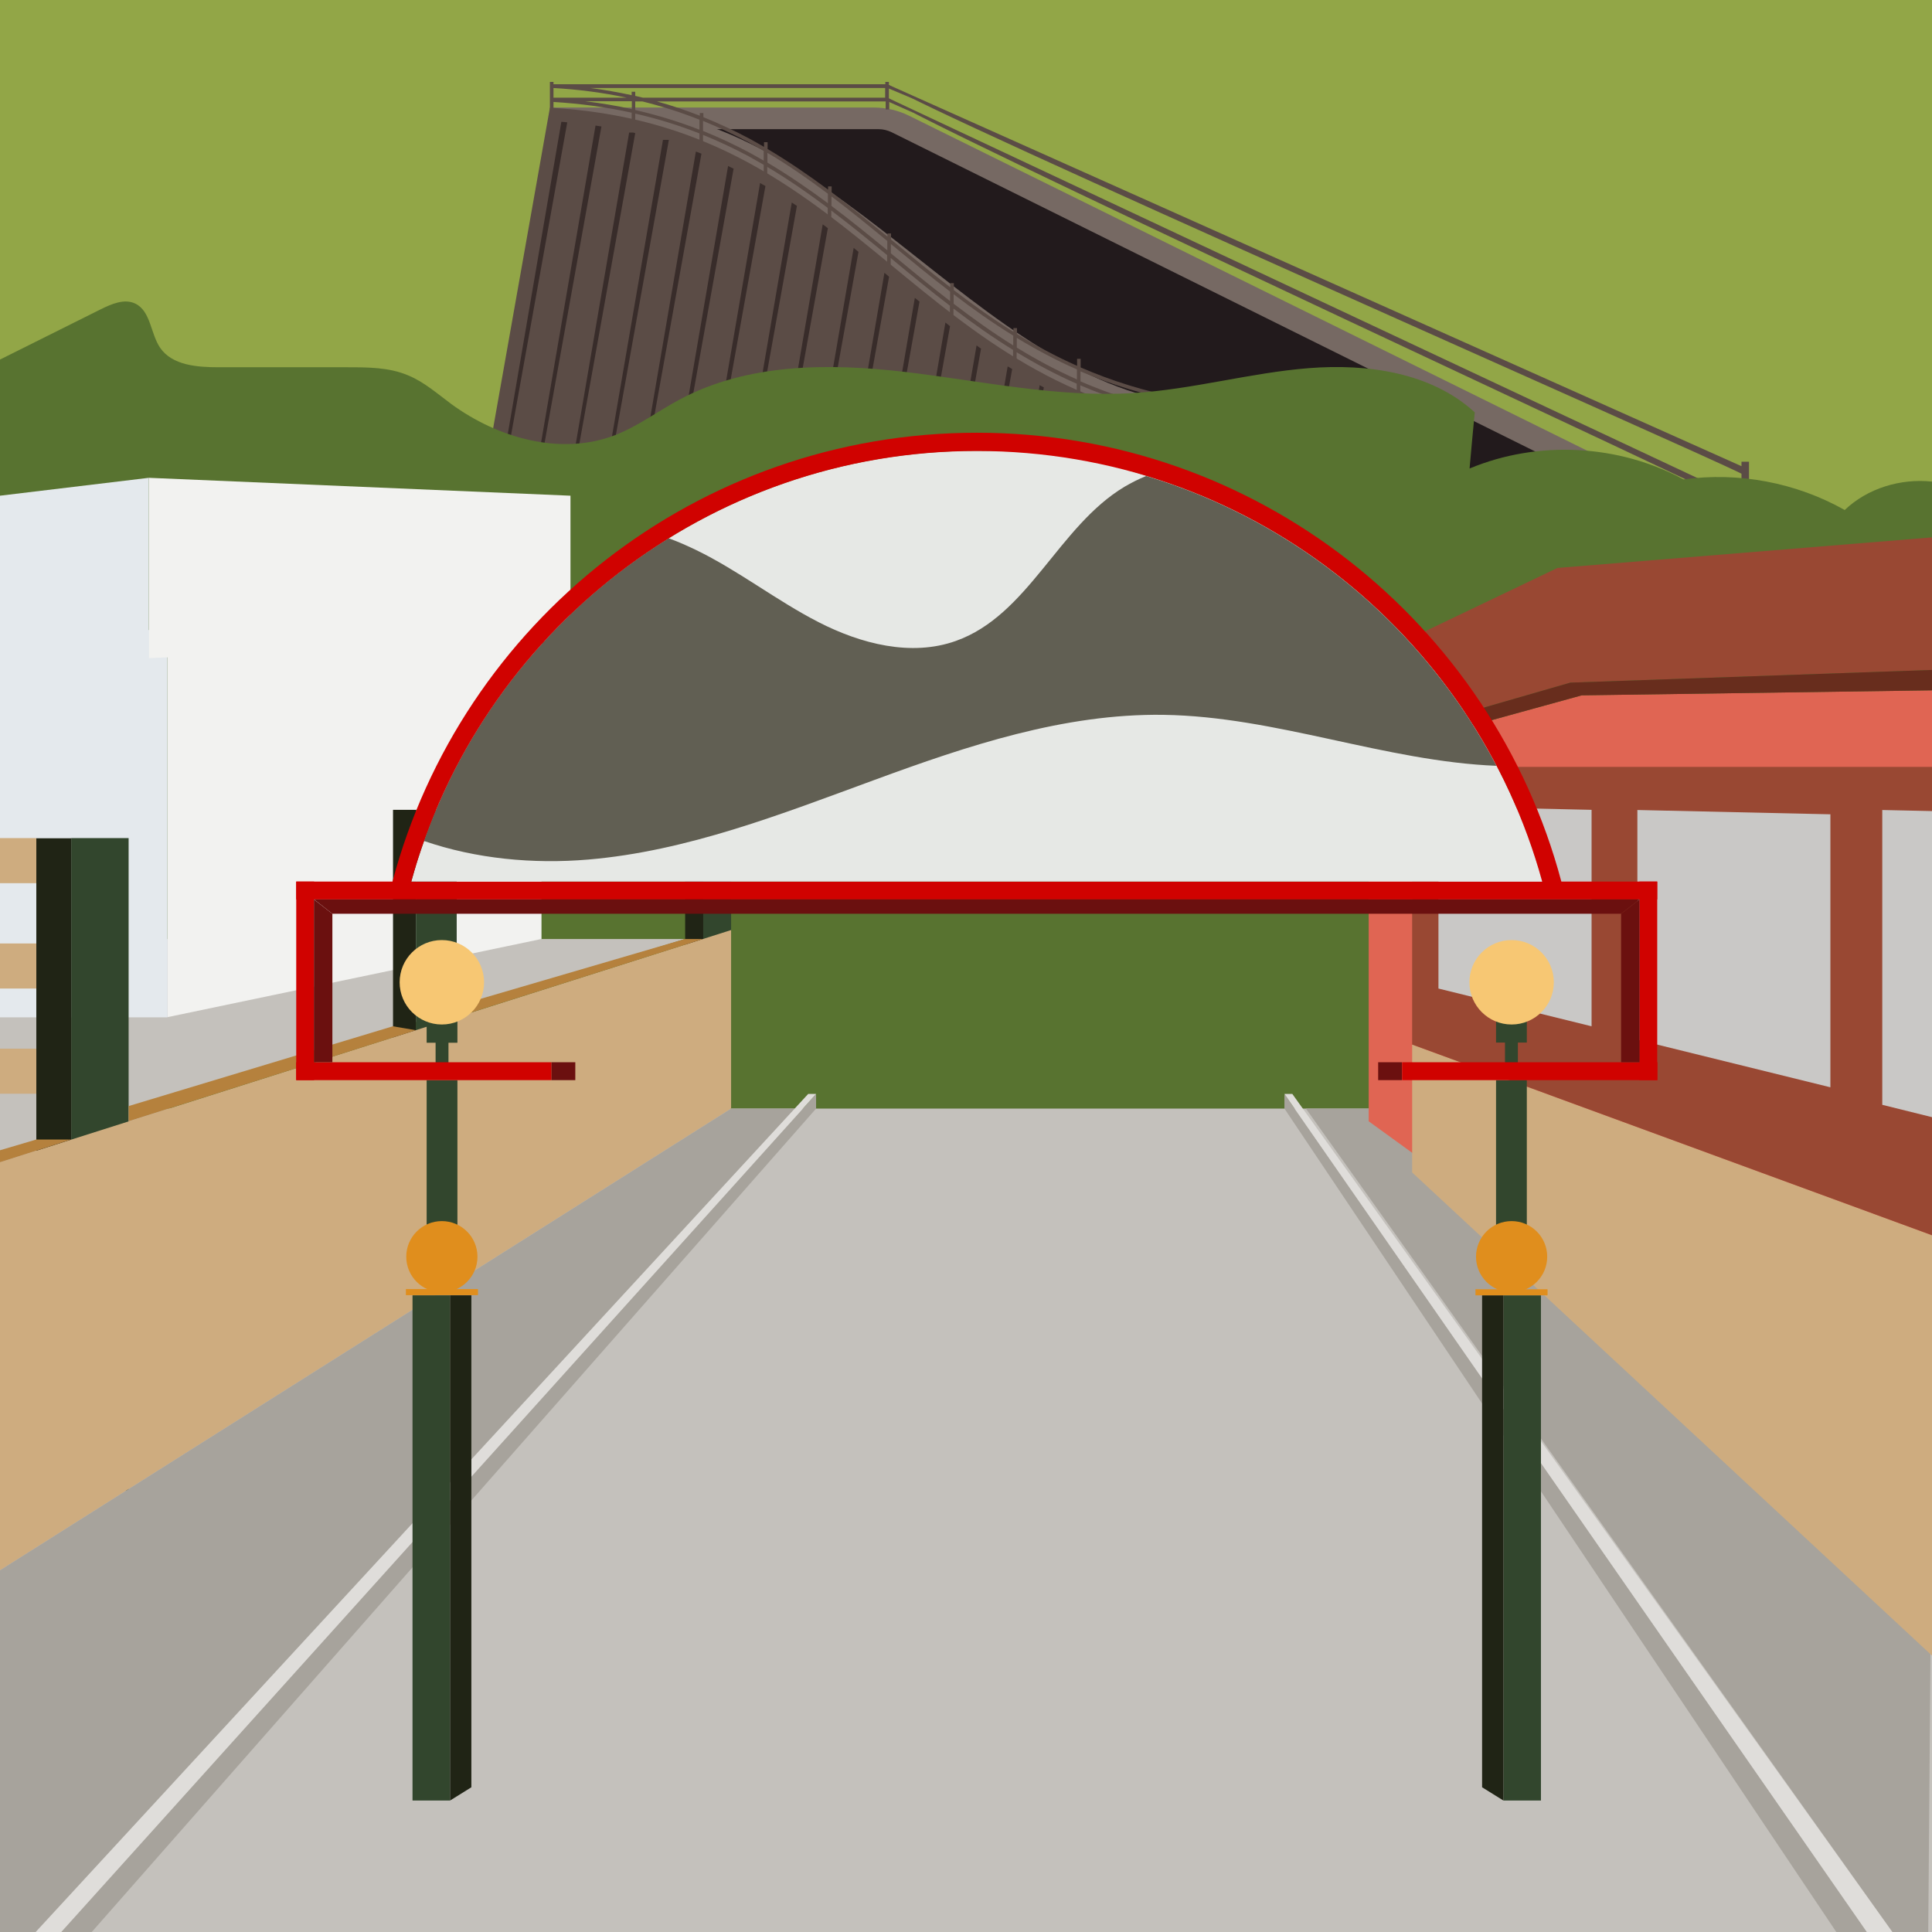 <?xml version="1.0" encoding="UTF-8"?>
<svg id="Layer_1" xmlns="http://www.w3.org/2000/svg" version="1.1" viewBox="0 0 1080 1080">
  <rect x="0" y="0" width="1080" height="1080" fill="#808080" stroke="none"/>
  <!-- Generator: Adobe Illustrator 29.0.0, SVG Export Plug-In . SVG Version: 2.1.0 Build 186)  -->
  <defs>
    <style>
      .st0 {
        fill: #615f53;
      }

      .st1 {
        fill: #b5813d;
      }

      .st2 {
        fill: #202415;
      }

      .st3 {
        fill: #f2f2f0;
      }

      .st4 {
        fill: #a7a39c;
      }

      .st5 {
        fill: #587330;
      }

      .st6 {
        fill: #e08e1d;
      }

      .st7 {
        fill: #92a647;
      }

      .st8 {
        fill: #682d1d;
      }

      .st9 {
        fill: #dfddda;
      }

      .st10 {
        fill: #e06553;
      }

      .st11 {
        fill: #382c2a;
      }

      .st12 {
        fill: #766963;
      }

      .st13 {
        fill: #e6e8e5;
      }

      .st14 {
        fill: #c4c1bc;
      }

      .st15 {
        fill: #ceac7f;
      }

      .st16 {
        fill: #221a1c;
      }

      .st17 {
        fill: #5b4c46;
      }

      .st18 {
        fill: #c9c8c6;
      }

      .st19 {
        fill: #994833;
      }

      .st20 {
        fill: #f7c773;
      }

      .st21 {
        fill: #d00200;
      }

      .st22 {
        fill: #e4e9ed;
      }

      .st23 {
        fill: #32462d;
      }

      .st24 {
        fill: #6b100f;
      }
    </style>
  </defs>
  <rect class="st7" width="1080" height="877.8"/>
  <g>
    <polygon class="st16" points="921 277.7 494.9 66.1 382.1 66.1 682.4 305.6 921 277.7"/>
    <path class="st12" d="M338.3,60.1h150c7,0,13.9,1.6,20.1,4.7l430.8,212.8h-30.2L498.4,73.9c-2.3-1.1-4.8-1.7-7.3-1.7h-150.4l-2.4-12.1Z"/>
    <path class="st12" d="M307.4,60.1h30.9c135,0,213.9,167,344.1,167h-150.7L307.4,60.1Z"/>
    <path class="st17" d="M272.7,256.2l34.7-196c168.2,9.3,198.9,146.9,352.2,175.4l-386.9,20.7Z"/>
    <g>
      <path class="st11" d="M317.1,68.4l-35,194.8-.4,2.2h-1.8l.4-2.1,33.5-195.2c1.1,0,2.2.2,3.3.3Z"/>
      <path class="st11" d="M336.2,70.7l-34.4,191.5-1.3,7.3h-1.8l1.2-7.2,33-192.1c1.1.2,2.2.3,3.3.5Z"/>
      <polygon class="st11" points="355.1 74.4 321.5 261.2 319.3 273.6 317.5 273.6 319.6 261.3 351.7 74.1 354 74.1 355.1 74.4"/>
      <polygon class="st11" points="336.3 277.6 370.6 78.2 373.9 78.2 338.1 277.6 336.3 277.6"/>
      <path class="st11" d="M392.1,86l-31.1,173-4,22.6h-1.8l3.9-22.5,29.9-174.4c1,.4,2.1.8,3.1,1.2Z"/>
      <path class="st11" d="M410.1,94.2l-29.4,163.8-5,27.7h-1.8l4.7-27.5,28.4-165.4c1,.5,2,1,3.1,1.5Z"/>
      <path class="st11" d="M427.9,103.9l-27.5,153.1-5.9,32.8h-1.8l5.6-32.6,26.6-154.9c1,.6,2,1.2,3,1.7Z"/>
      <path class="st11" d="M445.5,115l-25.3,140.9-6.8,37.9h-1.8l6.5-37.7,24.5-142.9c1,.6,1.9,1.3,2.9,1.9Z"/>
      <path class="st11" d="M462.8,127.4l-22.9,127.4-7.7,43h-1.8l7.3-42.8,22.2-129.6c.9.7,1.9,1.4,2.8,2.1Z"/>
      <path class="st11" d="M479.9,140.8l-20.3,113-8.6,48h-1.8l8.2-47.9,19.8-115.3c.9.7,1.8,1.4,2.7,2.2Z"/>
      <path class="st11" d="M497,154.7l-17.6,98.1-9.5,53.1h-1.8l9.1-53,17.2-100.4c.9.7,1.8,1.5,2.6,2.2Z"/>
      <path class="st11" d="M514,168.6l-14.9,83.1-10.5,58.2h-1.8l10-58.1,14.6-85.3c.9.7,1.7,1.4,2.6,2.1Z"/>
      <path class="st11" d="M531.1,182.2l-12.3,68.5-11.4,63.3h-1.8l10.8-63.2,12.1-70.5c.8.7,1.7,1.3,2.5,2Z"/>
      <path class="st11" d="M548.4,194.9l-9.8,54.7-12.3,68.4h-1.8l11.7-68.3,9.7-56.6c.8.6,1.7,1.2,2.5,1.8Z"/>
      <path class="st11" d="M565.8,206.4l-7.6,42.1-13.2,73.5h-1.8l12.6-73.4,7.5-43.8c.8.5,1.6,1,2.5,1.5Z"/>
      <path class="st11" d="M583.5,216.6l-5.5,30.9-14.1,78.6h-1.8l13.5-78.5,5.6-32.3c.8.5,1.6.9,2.4,1.3Z"/>
      <path class="st11" d="M601.5,225.3l-3.8,21.1-15,83.7h-1.8l14.3-83.6,3.8-22.4c.8.4,1.6.7,2.5,1.1Z"/>
    </g>
    <polygon class="st17" points="510.7 63.1 495.9 56.5 496.3 54.7 510.7 63.1"/>
    <polygon class="st17" points="510.7 55.3 495.9 49.1 496.3 47.2 510.7 55.3"/>
    <path class="st17" d="M973.5,258.1v2.5L496.9,47.5v-1.7h-2v1.3h-185.5v-1.3h-2v15.3h2v-4.1c15.1.9,29.7,2.9,43.7,6v5.2h2v-4.7c12.3,2.8,24.3,6.5,35.9,11.1v7.2h2v-6.4c8.6,3.5,17,7.4,25.4,11.9,2.9,1.6,5.7,3.2,8.5,4.8v8.5h2v-7.3c11.8,7,23,14.8,33.8,22.9v7.3h2v-5.8c10.7,8.1,21,16.5,31.2,24.9v10.1h2v-8.5c.5.4,1,.8,1.5,1.3,10.3,8.5,20.7,17.1,31.6,25.4v7.1h2v-5.5c10.6,8.1,21.6,15.9,33.3,23.1v6.7h2v-5.4c10.6,6.4,21.7,12.4,33.6,17.6v7.5h2v-6.6c17,7.3,35.6,13.2,56.4,17.1l.4-2c-21-3.9-39.6-9.9-56.7-17.3v-5.6c17,7.3,35.6,13.2,56.4,17.1l.4-2c-21-3.9-39.6-9.9-56.7-17.3v-4.8h-2v3.9c-11.9-5.3-23.1-11.3-33.6-17.8v-3.3h-2v2.1c-11.7-7.3-22.7-15.2-33.3-23.3v-3.9h-2v2.3c-10.4-8-20.4-16.2-30.3-24.4-.9-.8-1.9-1.5-2.8-2.3v-3.4h-2v1.8c-10.1-8.3-20.5-16.7-31.2-24.8v-3.3h-2v1.8c-10.8-8-22-15.7-33.8-22.7v-3.8h-2v2.6c-2.5-1.4-5-2.9-7.6-4.3-8.6-4.6-17.4-8.7-26.3-12.3v-2.3h-2v1.5c-7.9-3.1-15.9-5.8-24-8h127.9v4.5h2v-5.7c1.1.9,3.8,2.4,7.9,4.6,62.1,33.2,445,210.4,468.7,223v5h4v-30h-4ZM309.4,49.2c14.1.8,27.7,2.6,40.9,5.4h-40.9v-5.4ZM327.2,56.6h26v4.4c-8.5-1.9-17.1-3.3-26-4.4ZM602,206.5v5.6c-11.9-5.3-23.1-11.3-33.6-17.8v-5.4c10.6,6.4,21.7,12.4,33.6,17.6ZM566.4,187.7v5.4c-11.7-7.3-22.7-15.2-33.3-23.3v-5.3c10.6,8.1,21.6,15.9,33.3,23.1ZM499.5,137.6c10.3,8.5,20.7,17.1,31.6,25.4v5.3c-10.4-8-20.4-16.2-30.3-24.4-.9-.8-1.9-1.5-2.8-2.3v-5.2c.5.4,1,.8,1.5,1.3ZM496,134.7v5.2c-10.1-8.3-20.5-16.7-31.2-24.8v-5.3c10.7,8.1,21,16.5,31.2,24.9ZM462.8,108.3v5.3c-10.8-8-22-15.7-33.8-22.7v-5.5c11.8,7,23,14.8,33.8,22.9ZM418.4,79.5c2.9,1.6,5.7,3.2,8.5,4.8v5.5c-2.5-1.4-5-2.9-7.6-4.3-8.6-4.6-17.4-8.7-26.3-12.3v-5.6c8.6,3.5,17,7.4,25.4,11.9ZM391,66.8v5.7c-11.6-4.5-23.6-8.2-35.9-11v-4.8h4c10.9,2.7,21.5,6.1,31.9,10.2ZM359.4,54.6c-1.4-.3-2.9-.7-4.3-1v-2.3h-2v1.9c-7.5-1.6-15.2-3-23-4h164.7v5.4h-135.5ZM496.9,55v-7c18.6,13.6,451.2,203.9,476.6,216.8v14c-5.6-2.6-475.4-223.3-476.6-223.8Z"/>
  </g>
  <path class="st5" d="M1080,269.2v390.9H0V201c18.8-9.4,37.6-18.8,56.3-28.1,6.1-3,13.2-6.1,19.3-3.2,8.7,4.2,8.5,16.7,13.9,24.7,6.8,9.9,20.8,10.9,32.9,10.9,23.9,0,47.7,0,71.6,0,11.6,0,23.6,0,34.3,4.6,8.9,3.7,16.2,10.2,23.9,15.9,26.1,19.1,61.2,29.1,91.5,17.5,12.9-5,24.1-13.5,36.3-20,37.8-20.2,83.2-20.4,125.8-15.4,42.6,5,85.2,14.5,128,11.8,32.9-2,65-11.3,97.8-13.9,32.8-2.6,68.5,2.4,92.8,24.7-1,10.5-2,20.9-2.9,31.4,38.1-15.9,83.3-13.6,119.6,6.1,30.8-4.3,63,1.8,90.1,17.1,12.8-12.2,31.2-17.7,48.7-15.9Z"/>
  <polygon class="st14" points="382.9 524.9 0 524.9 0 643 382.9 524.9"/>
  <polygon class="st3" points="302.7 524.9 93.6 568.6 93.6 352.2 302.7 336.9 302.7 524.9"/>
  <rect class="st22" y="352.2" width="93.6" height="216.5"/>
  <rect class="st14" y="619.7" width="1080" height="460.3"/>
  <polygon class="st4" points="718 619.7 718 611.5 1043.6 1080 1026.5 1080 718 619.7"/>
  <polygon class="st9" points="718 611.5 1043.6 1080 1057.9 1080 722.4 611.5 718 611.5"/>
  <polygon class="st4" points="730 619.7 765.5 619.7 1080 818.3 1077.9 1080 1057.9 1080 730 619.7"/>
  <rect class="st23" x="393" y="441.5" width="15.7" height="178.2"/>
  <rect class="st2" x="382.9" y="441.5" width="10.1" height="178.2" transform="translate(776 1061.2) rotate(180)"/>
  <rect class="st23" x="39.8" y="468.5" width="32.1" height="364.9"/>
  <rect class="st2" x="20.3" y="468.5" width="19.5" height="364.9" transform="translate(60.1 1302) rotate(180)"/>
  <rect class="st23" x="232.5" y="452.7" width="22.8" height="258.6"/>
  <rect class="st2" x="219.6" y="452.7" width="12.8" height="258.6" transform="translate(452.1 1164) rotate(180)"/>
  <polygon class="st10" points="765.1 421.5 765.1 626.8 1080 855 1080 385.9 884.2 388.7 765.1 421.5"/>
  <polygon class="st15" points="0 877.8 408.7 619.7 408.7 519.9 0 649.7 0 877.8"/>
  <polygon class="st15" points="1080 925.5 789.4 655.4 789.4 583.9 1080 690.5 1080 925.5"/>
  <polygon class="st1" points="393 524.9 382.9 524.9 255.2 562.3 255.2 568.6 393 524.9"/>
  <polygon class="st1" points="232.5 575.9 219.6 573.7 71.9 618.3 71.9 626.8 232.5 575.9"/>
  <polygon class="st1" points="39.8 637 20.3 637 0 643 0 649.7 39.8 637"/>
  <rect class="st15" y="468.5" width="20.3" height="25.2"/>
  <rect class="st15" y="527.4" width="20.3" height="25.2"/>
  <rect class="st15" y="586.2" width="20.3" height="25.2"/>
  <polygon class="st3" points="318.9 357.9 83.2 367.9 83.2 267.1 318.9 277.1 318.9 357.9"/>
  <polygon class="st22" points="0 357.9 83.2 367.9 83.2 267.1 0 277.1 0 357.9"/>
  <polygon class="st19" points="789.4 583.9 1080 690.5 1080 428.7 789.4 428.7 789.4 583.9"/>
  <polygon class="st18" points="804.1 552.6 804.1 450.8 889.7 452.7 889.7 573.7 804.1 552.6"/>
  <polygon class="st18" points="915.3 581.2 915.3 452.8 1023.2 455.2 1023.2 607.8 915.3 581.2"/>
  <polygon class="st18" points="1080 453.4 1080 624.5 1052.2 617.6 1052.2 452.8 1080 453.4"/>
  <polygon class="st19" points="1080 300.4 870.6 317.5 739.5 380.2 739.5 421.5 877.8 381.6 1080 374.5 1080 300.4"/>
  <polygon class="st8" points="739.5 421.5 765.1 421.5 884.2 388.7 1080 385.9 1080 374.5 877.8 381.6 739.5 421.5"/>
  <polygon class="st4" points="456.2 619.7 456.2 611.5 34.2 1080 51.3 1080 456.2 619.7"/>
  <polygon class="st9" points="456.2 611.5 34.2 1080 19.9 1080 451.8 611.5 456.2 611.5"/>
  <polygon class="st4" points="444.2 619.7 408.7 619.7 0 877.8 0 1080 19.9 1080 444.2 619.7"/>
  <g>
    <rect class="st23" x="230.6" y="724.1" width="21" height="282.4" transform="translate(482.2 1730.6) rotate(180)"/>
    <rect class="st23" x="238.4" y="603.8" width="17.2" height="86.5" transform="translate(494.1 1294.1) rotate(-180)"/>
    <rect class="st23" x="238.4" y="570.6" width="17.2" height="12.2" transform="translate(494.1 1153.5) rotate(180)"/>
    <rect class="st23" x="243.4" y="579.9" width="7.2" height="18.1" transform="translate(494.1 1177.8) rotate(180)"/>
    <polygon class="st2" points="251.6 724.1 263.5 724.1 263.5 999.1 251.6 1006.5 251.6 724.1"/>
    <rect class="st6" x="226.9" y="720.6" width="40.3" height="3.4"/>
    <circle class="st6" cx="247" cy="702.5" r="19.9"/>
    <circle class="st20" cx="247" cy="549.1" r="23.6"/>
    <rect class="st21" x="165.6" y="593.8" width="142.7" height="10"/>
    <rect class="st21" x="165.6" y="492.8" width="760.8" height="10"/>
    <rect class="st21" x="115.1" y="543.3" width="111" height="10" transform="translate(718.9 377.7) rotate(90)"/>
    <rect class="st24" x="308.3" y="593.8" width="13.3" height="10"/>
    <polygon class="st24" points="185.8 593.8 185.8 510.8 175.5 502.8 175.5 593.8 185.8 593.8"/>
    <rect class="st23" x="840.4" y="724.1" width="21" height="282.4"/>
    <rect class="st23" x="836.3" y="603.8" width="17.2" height="86.5"/>
    <rect class="st23" x="836.3" y="570.6" width="17.2" height="12.2"/>
    <rect class="st23" x="841.3" y="579.9" width="7.2" height="18.1"/>
    <polygon class="st2" points="840.4 724.1 828.5 724.1 828.5 999.1 840.4 1006.5 840.4 724.1"/>
    <rect class="st6" x="824.8" y="720.6" width="40.3" height="3.4" transform="translate(1689.9 1444.7) rotate(180)"/>
    <circle class="st6" cx="845" cy="702.5" r="19.9"/>
    <circle class="st20" cx="845" cy="549.1" r="23.6"/>
    <rect class="st21" x="783.7" y="593.8" width="142.7" height="10" transform="translate(1710.2 1197.6) rotate(180)"/>
    <rect class="st21" x="865.9" y="543.3" width="111" height="10" transform="translate(1469.7 -373.1) rotate(90)"/>
    <g>
      <path class="st13" d="M862.1,492.8H229.9c2.1-7.7,4.5-15.3,7.2-22.8,25.1-70.8,73.9-130.3,136.8-169.2,50-30.9,109-48.8,172.1-48.8s64.7,4.9,94.7,13.9c85,25.6,155.4,84.8,195.9,162.1,10.7,20.4,19.3,42.1,25.5,64.7Z"/>
      <path class="st0" d="M836.6,428.1c-62.4-2.5-123.3-27.6-186.2-28.5-55.5-.8-109.4,17.2-161.6,36.4-52.1,19.1-104.6,39.8-160,44.5-30.7,2.6-62.8-.4-91.8-10.4,25.1-70.8,73.9-130.3,136.8-169.2,5.2,1.9,10.2,4.1,15.2,6.5,23.9,11.6,45,28.3,68.6,40.4,23.6,12.1,51.7,19.4,76.7,10.5,40.6-14.4,57.4-64.1,94.3-86.2,3.9-2.3,7.9-4.3,12.1-6,85,25.6,155.4,84.8,195.9,162.1Z"/>
      <path class="st21" d="M873.9,497.8h-10.5c-.4-1.7-.9-3.3-1.3-5-38.1-138.8-165.2-240.7-316.1-240.7s-278,102-316.1,240.7c-.5,1.7-.9,3.3-1.3,5h-10.5c.4-1.7.8-3.3,1.3-5,38.4-144.5,170.1-250.9,326.7-250.9s288.3,106.5,326.7,250.9c.4,1.7.9,3.3,1.3,5Z"/>
    </g>
    <rect class="st24" x="770.5" y="593.8" width="13.3" height="10" transform="translate(1554.2 1197.6) rotate(180)"/>
    <polygon class="st24" points="906.2 593.8 906.2 510.8 916.5 502.8 916.5 593.8 906.2 593.8"/>
    <polygon class="st24" points="916.5 502.8 906.2 510.8 185.8 510.8 175.6 502.8 916.5 502.8"/>
  </g>
</svg>